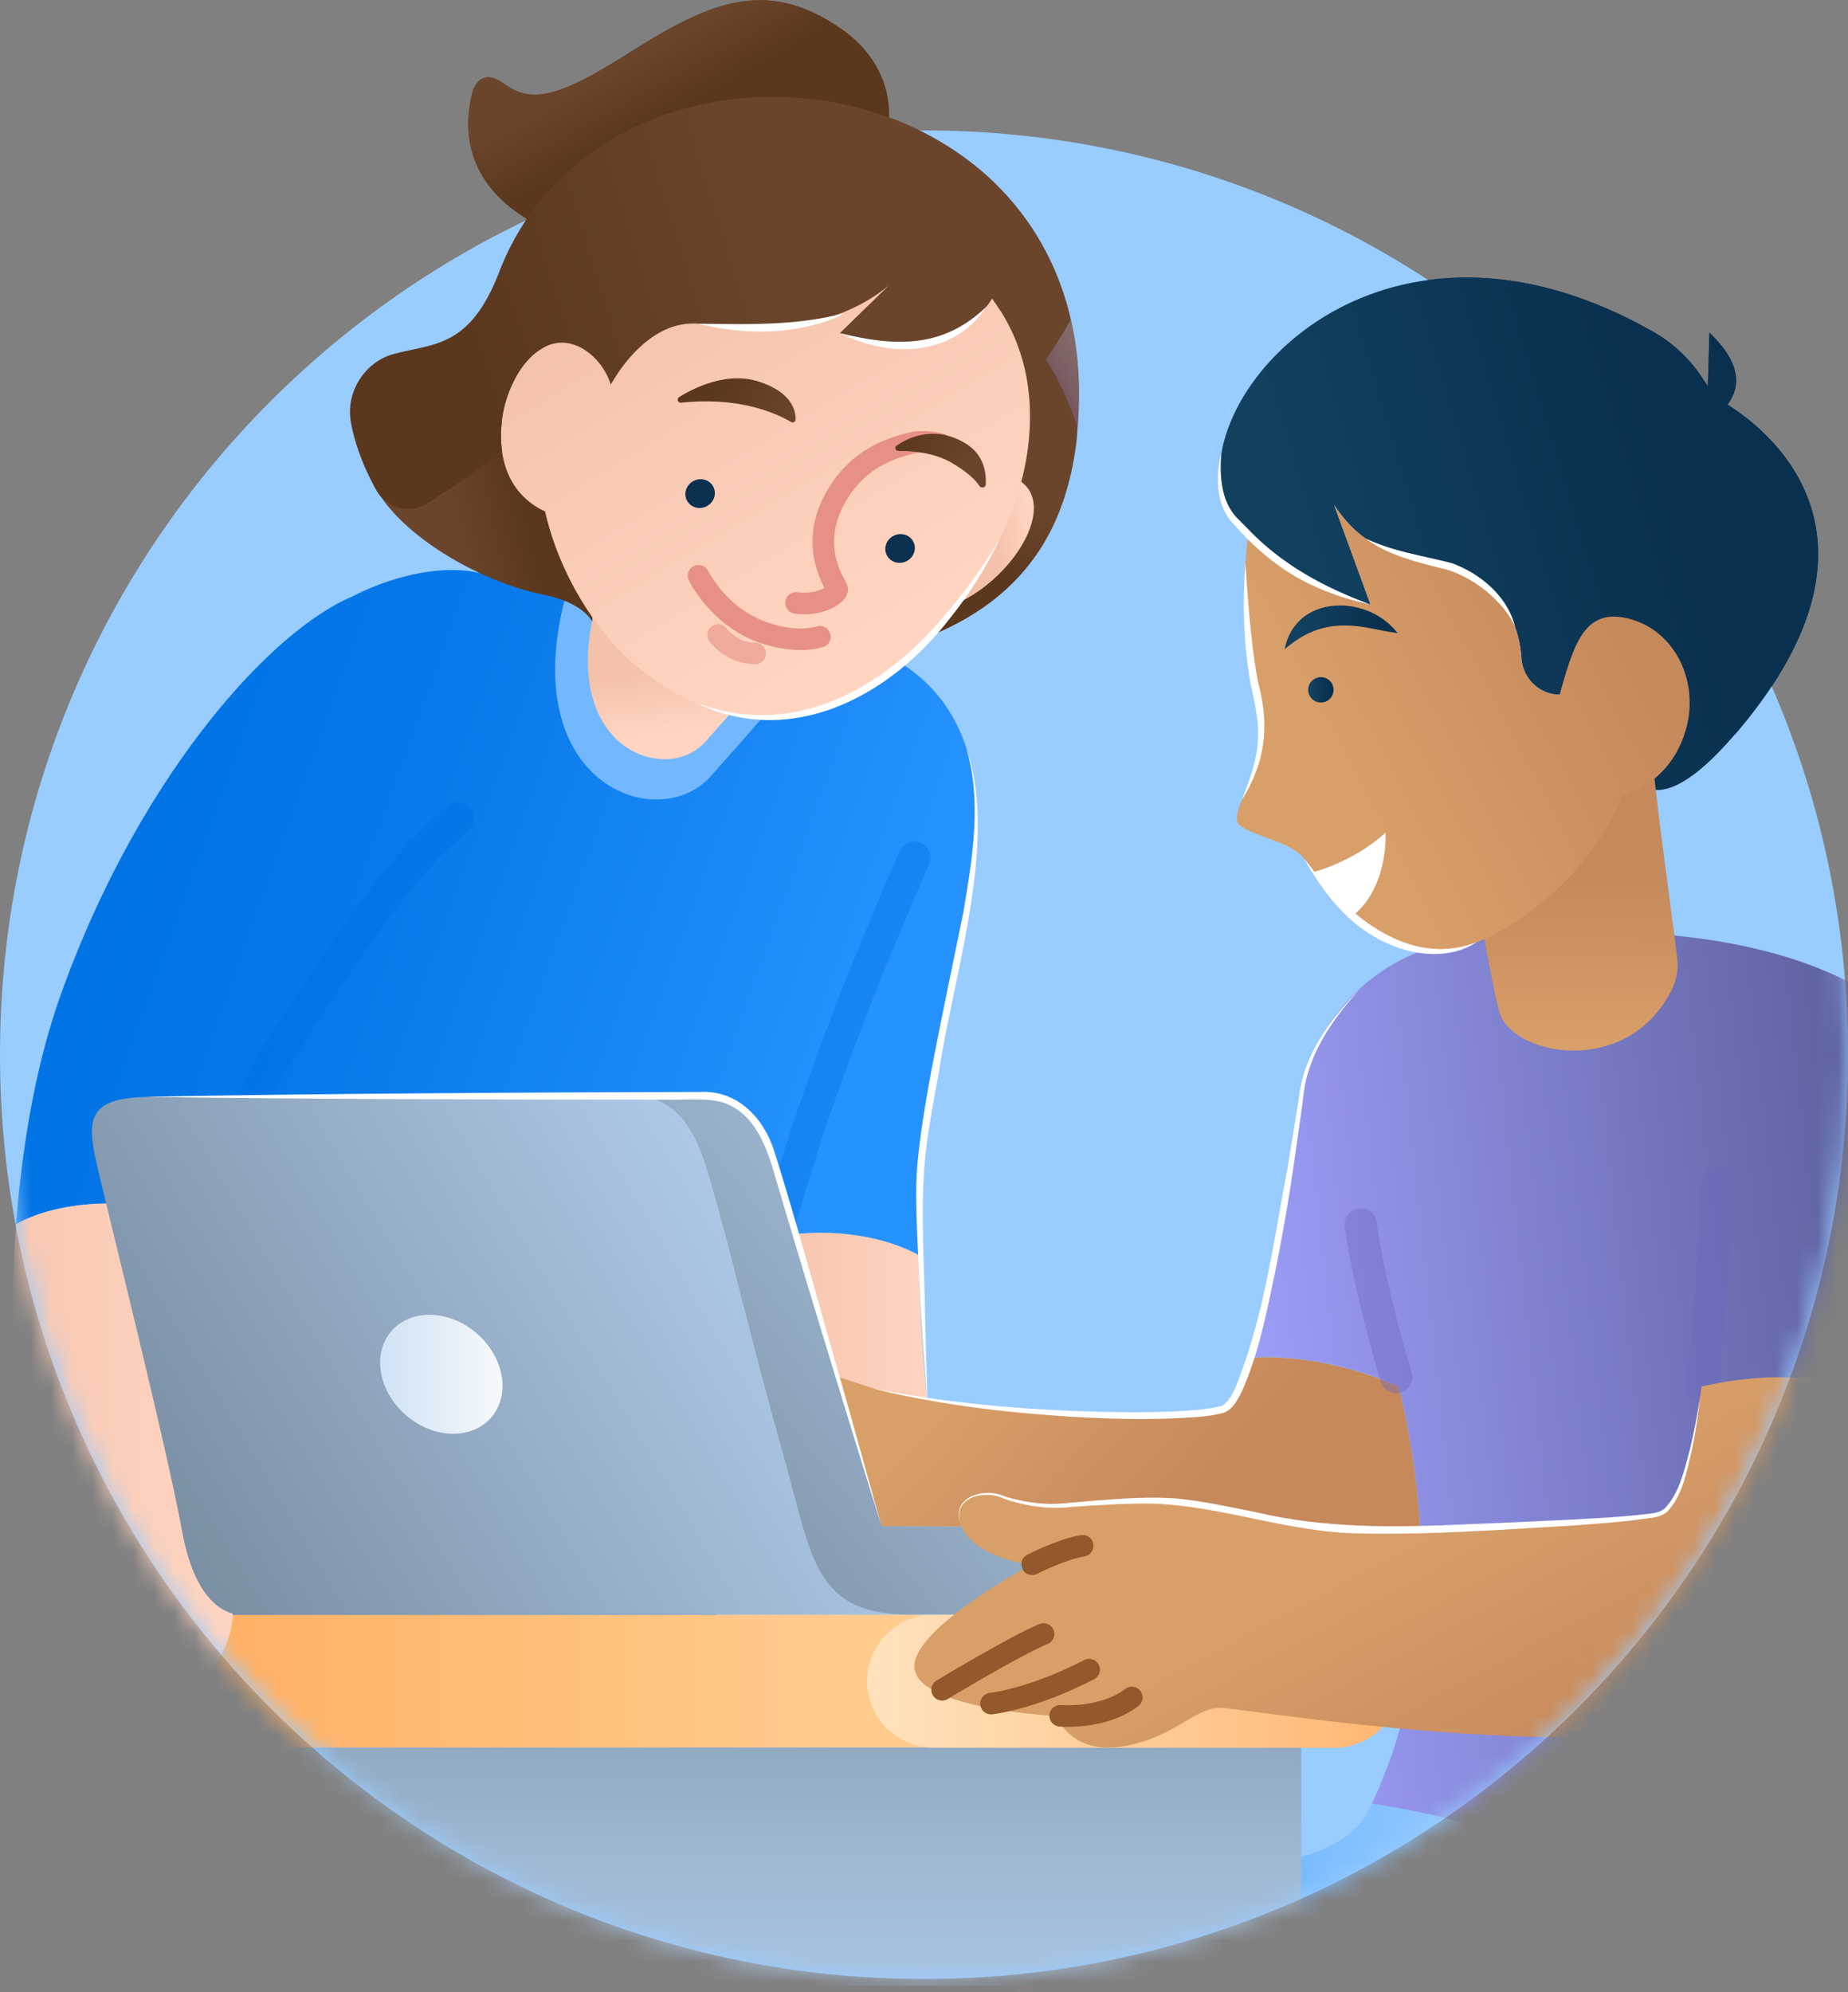 <svg width="90" height="97" fill="none" xmlns="http://www.w3.org/2000/svg"><rect width="100%" height="100%" fill="#808080" stroke="none"/><path d="M37.636 34.329s-.472.603-3.026 3.468c-2.553 2.864-9.546.4-7.042-8.861l10.071 5.393h-.004z" fill="#73B8FF"/><path d="M41.39 31.215a9.05 9.05 0 00-.93.024l-2.364-.46a12.55 12.55 0 013.293.436z" stroke="url(#a9k6qd3qra)" stroke-width="1.2" stroke-miterlimit="10"/><path d="M28.9 30.35c-.282-.507-.932-1.085-2.393-1.386a13.586 13.586 0 01-1.764-.496 16.003 16.003 0 01-3.375-1.678c-1.232-.808-2.243-1.736-2.829-2.633-.978-1.5-.782-2.921 1.547-3.593a7.781 7.781 0 014.35-.01c1.614.46 2.596 1.278 2.596 1.278l1.143 5.204.654 2.986.071.325v.003z" fill="url(#9gga9abxub)"/><path d="M36.64 33.493s-.358.454-2.287 2.618c-1.928 2.164-7.21.304-5.32-6.693l7.606 4.075z" fill="url(#31d837g17c)"/><path d="M40.957 9.729c-.046.025-.093.046-.136.067-1.503.69-6.21 1.047-9.768 1.226-2.407.12-4.285.157-4.285.157s-.479-.161-1.107-.529c-1.383-.821-3.472-2.66-2.683-6.06 0 0 .286-1.444 1.572-.511 1.286.932 2.546.739 5.986-1.443 3.853-2.44 6.728-3.843 10.467-1.204 1.693 1.197 2.333 2.786 2.29 4.279-.05 1.743-1.029 3.343-2.34 4.021l.004-.003z" fill="url(#c1vptgxpzd)"/><path d="M49.643 12.904s3.432 3.953 2.75 8.846c-.471 3.39-1.99 7.11-7.022 9.182-6.628 5.204 1.554-16.514 1.554-16.514l2.722-1.514h-.004z" fill="url(#znrl2dao3e)"/><path d="M49.735 23.457c1.611 1.179-.167 4.315-2.696 5.704-2.525 1.386-4.09.818-4.09.818l6.783-6.518.003-.004z" fill="url(#lxlr86yqxf)"/><path d="M47.593 28.122c-1.66 2.439-3.36 4.117-5.036 5.196-.807.518-1.607.9-2.393 1.16h-.003c-3.15 1.047-6.09.18-8.347-1.41a11.81 11.81 0 01-1.017-.803 10.462 10.462 0 01-.897-.886 13.222 13.222 0 01-1.071-1.354 15.242 15.242 0 01-1.686-3.178 14.49 14.49 0 01-.6-1.95c-.643-.29-1.679-.99-2.025-2.543a3.39 3.39 0 01-.064-.364 5.373 5.373 0 01-.015-1.436c.1-.907.411-1.768.843-2.45.04-.061.079-.122.122-.182.032-.05.068-.097.103-.143.029-.04.061-.079.093-.114.032-.04.064-.08.1-.115.093-.103.19-.2.29-.285.053-.047.107-.09.16-.133a1.25 1.25 0 01.164-.114c.054-.036.111-.068.168-.1a7.987 7.987 0 011.165-2.403c.914-1.286 2.032-2.526 3.407-3.493 2.414-1.697 5.621-2.55 9.903-1.293a19.64 19.64 0 012.015.714c2.042.847 3.771 2.279 4.867 3.51.168.19.329.383.475.583.136.178.265.36.383.546A9.25 9.25 0 0150.086 19c.04.329.064.665.071 1 .072 2.786-.91 5.69-2.56 8.122h-.004z" fill="url(#wf0vdfksfg)"/><path d="M48.693 15.082l-.372-.564-.01.018a2.637 2.637 0 01-.243.36l-.054.076a4.273 4.273 0 01-.464.507c-.16.154-.347.304-.564.46-1.143.794-3.075 1.415-6.065.28-.007 0-.014-.004-.014-.004l.471-.457.068-.068.586-.572s.01-.014.021-.018c.065-.064.129-.128.208-.203l1.032-1.004a7.96 7.96 0 01-1.579 1.022c-1.154.578-2.786 1.089-4.957 1.085-.757 0-1.582-.064-2.471-.207a3.164 3.164 0 00-1.233.04 3.39 3.39 0 00-.192.05l-.072.021c-.05.014-.1.032-.146.05a2.304 2.304 0 00-.218.09c-.029.01-.054.024-.082.038-.111.05-.215.104-.318.168-.04.022-.075.043-.11.068-.019.011-.037.025-.058.036a2.867 2.867 0 00-.214.15c-.011.007-.018.01-.025.018l-.125.096c-.09.068-.179.143-.261.222a1.772 1.772 0 00-.122.11 8.419 8.419 0 00-.25.25 1.286 1.286 0 00-.092.104c-.047.05-.093.104-.14.157-.039.047-.082.097-.121.147a5.942 5.942 0 00-.39.528c-.05.072-.1.147-.15.225-.074.122-.15.24-.22.364-.361-1.125-1.319-1.975-2.276-2.039a1.824 1.824 0 00-.993.236c-.057.032-.114.064-.168.1-.053.036-.11.075-.164.114a3.099 3.099 0 00-.45.418c-.032.036-.068.075-.1.114a1.467 1.467 0 00-.093.114c-.035.047-.071.093-.103.143-.043.061-.082.122-.122.183a5.814 5.814 0 00-.842 2.45c-.058.474-.054.957.014 1.435l-1.56 1.15-2.019 1.336a1.788 1.788 0 01-2.543-.607c-.003-.01-.007-.014-.01-.018-.479-.868-.99-2.014-1.225-3.275-.275-1.46.653-2.96 2.089-3.346 1.94-.525 3.693-.272 5.129-3.993.364-.94.817-1.804 1.346-2.586 2.686-3.986 7.314-5.94 11.982-5.936.407 0 .814.018 1.225.047 1.51.11 3.01.428 4.432.95 1.107.407 2.165.935 3.147 1.585l.146.1c.147.1.293.204.436.308l.114.085c.064.047.125.093.186.143l.14.107c.163.129.32.265.478.4.082.072.16.147.242.218.086.079.168.16.254.24l.007.007c.082.082.168.164.247.25.06.057.114.117.171.178.04.043.079.082.118.125.05.054.104.11.15.168l.15.171c.05.058.1.118.146.175.047.058.097.118.143.179.05.06.097.121.143.182.064.079.125.16.182.243a11.259 11.259 0 01.375.536 13.572 13.572 0 011.743 3.889c.44 1.614.618 3.41.496 5.39-.007.135-.014.274-.024.41l-3.783-5.714-.01-.008z" fill="url(#t4ske26ymh)"/><path d="M34.418 24.646c.353-.185.5-.61.321-.95-.178-.339-.61-.464-.964-.278-.357.186-.5.61-.321.95.178.34.61.464.964.278zm9.739 2.672c.354-.186.5-.61.322-.95-.179-.34-.611-.464-.965-.279-.357.186-.5.611-.321.95.178.34.61.465.964.279z" fill="#0C304F"/><path d="M33.175 19.604a.149.149 0 01-.097-.275c.793-.486 2.365-1.243 3.89-.746 1.582.514 1.785 1.4 1.782 1.835a.15.15 0 01-.225.129c-.575-.347-2.407-1.257-5.35-.94v-.003z" fill="url(#0zndy2pyhi)"/><path d="M45.807 21.622s-.786-.214-1.447-.047c-1.1.279-2.532.786-3.553 2.454-1.45 2.364-.268 4.179-.043 4.629.114.228-.818.875-1.996.696" stroke="#E69086" stroke-width="1.05" stroke-linecap="round" stroke-linejoin="round"/><path d="M48.007 23.593c-.007.146-.214.2-.3.075-.196-.293-.586-.686-1.354-1.132-.892-.521-1.985-.59-2.589-.579-.157 0-.221-.178-.096-.264.596-.407 1.864-1 3.346-.11.904.542 1.025 1.424.993 2.01z" fill="url(#s7co63hy0j)"/><path opacity=".3" d="M34.397 28.443s.67 1.4 2.332 2.179c1.571.739 2.825.371 2.825.371s-2.704-.453-5.157-2.553v.003z" fill="#E69086"/><path d="M34.018 28.032s.982 1.99 3.093 2.743c1.732.618 2.821.225 2.821.225" stroke="#E69086" stroke-width="1.05" stroke-linecap="round" stroke-linejoin="round"/><path opacity=".6" d="M34.975 30.915s.65.91 1.803.896" stroke="#E69086" stroke-width="1.05" stroke-linecap="round" stroke-linejoin="round"/><path d="M43.932 13.272s-.207.26-.64.621l.64-.621z" fill="url(#1k3o5qlckk)"/><path style="mix-blend-mode:multiply" opacity=".3" d="M51.282 16.993c.271-.407.579-.907.864-1.436.09.407.172.85.243 1.35.114.861.193 2.218.11 3.475a11.32 11.32 0 01-.024.411c-.422-1.257-.936-2.357-1.54-3.293.104-.146.222-.321.347-.51v.003z" fill="url(#4xo3ohbzyl)"/><path d="M33.86 34.204c4.7 1.803 9.136-.615 12.144-4.24a25.998 25.998 0 002.703-3.76 19.654 19.654 0 01-2.482 3.946c-2.922 3.779-7.729 6.318-12.364 4.054zm7.061-17.982c2.693.664 5.036.746 7.15-1.322-1.625 2.472-4.703 2.55-7.15 1.322zm-6.903-.462c2.268.03 4.664.1 6.871-.456.068-.025.15-.04.19-.1-.186.242-.529.3-.797.421-2.007.69-4.221.64-6.264.14v-.004z" fill="#fff"/><path d="M84.493 35.754c-4.39 5.118-5.186 1.41-5.186 1.41l.403-1.189-.414-2.121-3.332-.029a1.895 1.895 0 01-1.868-1.782c-.068-1.05-.421-2.368-1.596-3.371-2.625-2.243-5.154-.554-7.525-4.079l1.771 4.84s-2.946-.369-5.946-3.376a11.139 11.139 0 01-.49-.507c-4.01-4.403 5.718-17.646 20.233-9.378a6.937 6.937 0 012.328 2.178l.304.457.078-2.607c1.697 1.61 1.425 2.779.875 3.497 2.086 1.31 8.586 6.478.372 16.064l-.007-.007z" fill="url(#xw5twxsfcm)"/><path d="M72.04 44.236s.731 4.39 1.028 5.168c.778 2.039 6.221 3.017 8.34-1.2.246-.49.342-1.036.274-1.579-.421-3.403-1.16-8.318-1.436-12.236-.292-4.196-4.432 2.818-4.432 2.818s-4.246 5.893-3.778 7.025l.003.004z" fill="url(#19zy0avcgn)"/><path d="M82.1 35.543c-.461 1.629-1.682 2.815-3.104 3.2-1.046 2.675-3.253 5.168-6.271 6.764-2.957 1.565-5.29.49-6.868-.9-.857-.753-1.49-1.592-1.879-2.157-.139-.2-.25-.367-.328-.482-.704-1.025-2.386-1.153-3.243-1.764-.857-.614 1.768-3.068.91-5.964-.456-1.547-1.003-4.822-.52-8.186 3.003 3.004 5.946 3.375 5.946 3.375l-1.768-4.84c2.371 3.53 4.896 1.84 7.521 4.083 1.175 1.003 1.532 2.321 1.6 3.371.068.99.868 1.768 1.857 1.782.032-.103.057-.207.09-.314.671-2.371 1.246-3.971 3.392-3.36 2.143.607 3.34 3.024 2.665 5.396v-.004z" fill="url(#86stgx2yzo)"/><path d="M62.565 31.607c.52-2.682 4.032-2.7 5.5-.782-.54-.068-1.033-.193-1.547-.278-1.496-.25-2.678-.036-3.953 1.06z" fill="url(#25skk69scp)"/><path d="M64.329 34.204a.618.618 0 100-1.236.618.618 0 000 1.236z" fill="url(#zza3wnltnq)"/><path d="M65.857 44.607c-.857-.753-1.49-1.593-1.879-2.157.118-.01 2.026-.557 3.497-1.91 0 0 .171 2.653-1.618 4.064v.003zm-6.375-22.575c-.093 1.122-.028 2.411.818 3.24l.5.503c1.632 1.711 3.71 2.836 5.943 3.654a12.657 12.657 0 01-2.718-.882c-1.536-.682-2.864-1.782-3.96-3.05-.88-.911-.861-2.347-.58-3.465h-.003zm7.004 4.172c1.357.654 2.803.843 4.242 1.221 1.39.515 2.718 1.633 3.061 3.115-.14-.343-.34-.65-.575-.929a6.038 6.038 0 00-2.61-1.836c-1.408-.375-2.926-.671-4.122-1.575l.004.004zm-5.836 1.2c.14 1.942.264 3.896.618 5.807.56 2.096.378 3.857-.772 5.71.332-.907.704-1.817.754-2.789.086-.968-.143-1.914-.346-2.853-.347-1.94-.404-3.918-.25-5.875h-.004z" fill="#fff"/><path d="M63.525 41.814c1.903 2.554 4.978 5.372 8.386 4.06-1.497.969-3.497.6-4.968-.26-1.511-.868-2.593-2.307-3.422-3.8h.004z" fill="#fff"/><path d="M45 96.35c24.853 0 45-20.147 45-45s-20.147-45-45-45-45 20.147-45 45 20.147 45 45 45z" fill="#9CF"/><mask id="a" style="mask-type:luminance" maskUnits="userSpaceOnUse" x="0" y="6" width="90" height="91"><path d="M45 96.35c24.853 0 45-20.147 45-45s-20.147-45-45-45-45 20.147-45 45 20.147 45 45 45z" fill="#fff"/></mask><g mask="url(#a)"><path d="M110.004 61.664v.011c-.004.343-.025.69-.075 1.04l-.697 5.2-.064.5-2.607 19.524-.007.05-.45 3.382a11.04 11.04 0 01-2.108 5.165 10.996 10.996 0 01-3.689 3.16c-.003 0-.003.004-.007.008a.186.186 0 00-.054.021 11.047 11.047 0 01-4.342 1.236l-1.497.103-.207.015-12.4.885h-.021L54 103.946c-2.746.2-5.046-1.985-5.046-4.689a4.707 4.707 0 014.378-4.704l13.36-.953a5.805 5.805 0 005.333-4.96l3.314-26.633c.586-4.071 1.065-6.982 5.165-7.275l20.553-1.468a8.303 8.303 0 016.297 2.232 8.318 8.318 0 012.65 6.154v.014z" fill="url(#7svttsovds)"/><path d="M110.004 61.407a3.41 3.41 0 01-.029.507c-.107.858-.464 3.736-.739 6.004l-.064.5c-.75 6.143-1.775 14.421-2.608 19.525l-.007.05c-.214 1.304-.41 2.396-.593 3.19-.46 2.039-1 3.85-1.964 5.356a.257.257 0 01-.046.065c-.829 1.275-1.972 2.325-3.643 3.096-.004 0-.004.004-.007.007a.227.227 0 00-.054.022c-1.486.675-3.386 1.132-5.84 1.339l-.206.014c-.068.007-.14.015-.211.018l-12.19.868h-.02a4.707 4.707 0 01-.647-9.393l13.36-.953a5.802 5.802 0 005.333-4.965l1.914-25.043c.393-4.957 3.343-6.964 5.614-6.107a8.293 8.293 0 012.647 5.9z" fill="url(#0u2cozo5lt)"/><path d="M44.736 59.311c.042-8.686 4.414-17.718 2.132-23.432a5.952 5.952 0 00-.215-.49c-1.192-2.46-3.282-3.635-5.264-4.174a9.02 9.02 0 00-.928.025l-2.365-.461-14.946-2.922c-1.732-.339-4.032.175-6.025 1.2-.004 0-.007.004-.01.004-4.033 1.725-10.376 8.825-14.14 19.325C1.707 51.929 1.068 55.9.782 59.607c2.107-1.221 6.243-1.467 9.1-.028L6.522 78.61l28.292 1.279c.082-2.886.9-9.529 1.357-12.297.407-2.5.954-4.953 1.604-7.368 2.193-.418 4.932-.214 6.964.882-.007-.567-.01-1.167-.007-1.8l.004.004zm-6.1-2.06z" fill="url(#aa5yz862su)"/><path d="M84.768 93.59l-22.1 4.55-1.393-7.458c2.025-.075 4.482-.714 5.414-2.614.043-.082.079-.164.115-.246 2.325.328 8.878 1.56 17.96 5.771l.004-.004z" fill="url(#1a7hebnxwv)"/><path d="M64.89 78.611H-2.98a3.238 3.238 0 100 6.475h67.87a3.238 3.238 0 100-6.475z" fill="url(#uz5xrvkvyw)"/><path d="M63.375 85.086H5.05v11.603h58.325V85.087z" fill="url(#jccdajxeux)"/><path d="M11.303 79.022c-.435 2.825-3.692 5.071-4.25 3.618-.557-1.447 2.075-3.693-.532-4.029-2.607-.336-4.993 2.693-6.085 4.936-.997 2.046-2.408.907-2.533 0-.31-.007-2.321.053-2.971-2.257-1.846-6.579 6.086-8.136 6.086-8.136S.225 66.89.782 59.607c2.354-1.36 7.243-1.51 10.054.55-.829 7.911.775 16.872.467 18.865z" fill="url(#1saf1ken6y)"/><path d="M71.982 88.9s-.257 2.572-2.771 3.64c-2.518 1.067-6.579 1.835-6.811 4.153" stroke="#0073E5" stroke-width="1.57" stroke-linecap="round" stroke-linejoin="round" style="mix-blend-mode:multiply" opacity=".2"/><path d="M45.754 71.029l-6.804.236s-1.29-1.683-2.775-3.672c.407-2.5.954-4.953 1.604-7.368 2.192-.418 4.932-.214 6.964.883.093 7.514 1.01 9.917 1.01 9.917v.004z" fill="url(#1gtlx9lkvz)"/><path d="M69.21 75.454c-.6.71-1.267 1.29-2.01 1.703-7.172 3.958-27.104-1.4-28.26-1.503-1.165-.1-2.215 1.178-4.536 1.34-2.326.163-2.833-1.626-2.833-1.626s-5.95-.828-6.121-2.614c-.175-1.79 5.66-4.247 5.66-4.247-.667-.06-2.482-.721-2.953-1.814-.471-1.09.34-1.56 1.175-1.518.832.036 1.386.925 4.5.865 3.118-.058 5.025.314 8.493 1.489 3.468 1.178 14.457 1.721 16.918 1.232.603-.121 1.182-1.107 1.693-2.671 1.421-.072 4.075.05 7.193 1.414.628 2.621 1.01 5.303 1.082 7.953v-.003z" fill="url(#pisgk93s9A)"/><path d="M96.857 91.1l-12.09 2.49c-9.081-4.212-15.635-5.44-17.96-5.772 1.818-3.84 2.518-8.075 2.404-12.368-.072-2.654-.454-5.332-1.083-7.954-3.117-1.364-5.771-1.485-7.193-1.414.268-.836.522-1.81.758-2.864a93.346 93.346 0 001.56-9.154c.018-.128.025-.221.033-.271 0-.014.003-.032.003-.05a2.28 2.28 0 01.025-.175c.018-.143.047-.282.072-.418a.928.928 0 01.032-.143c.903-4.171 4.614-7.3 9.057-7.3 0 0 19.325-2.95 23.557 8.6 4.861 13.272 3.464 26.004.821 36.793h.004z" fill="url(#gy94kwsf0B)"/><path d="M67.996 67.05s-1.31-4.325-1.725-7.44" stroke="#6D67BD" stroke-width="1.57" stroke-linecap="round" stroke-linejoin="round" style="mix-blend-mode:multiply" opacity=".4"/><path d="M-2.093 83.546s.579-3.92 3.064-5.128" stroke="#E69086" stroke-width="1.05" stroke-linecap="round" stroke-linejoin="round"/><path d="M64.946 78.611H45.528a3.238 3.238 0 100 6.475h19.418a3.238 3.238 0 100-6.475z" fill="url(#9b2m3ie7kC)"/><path d="M37.778 60.225c1.722-6.41 4.172-12.535 6.754-18.468" stroke="#0073E5" stroke-width="1.57" stroke-linecap="round" stroke-linejoin="round" style="mix-blend-mode:multiply" opacity=".4"/><path d="M22.314 39.832c-2.204 1.925-3.693 3.554-8.84 11.532-1.517 2.354-2.289 5.483-2.639 8.793" stroke="#0073E5" stroke-width="1.57" stroke-linecap="round" stroke-linejoin="round" style="mix-blend-mode:multiply" opacity=".6"/><path d="M82.871 67.507c.432-3.257.647-7.128.754-9.878" stroke="#6D67BD" stroke-width="1.57" stroke-linecap="round" stroke-linejoin="round" style="mix-blend-mode:multiply" opacity=".4"/><path d="M59.318 78.6h-15.29l-32.307.007s-2.071.207-2.846-4.025C8.1 70.35 5.189 58.79 4.696 56.611c-.493-2.179-.321-3.129 2.368-3.204 2.146-.064 16.521-.078 23.568-.068h.107c1.718.004 2.986.008 3.507.011 2.65.025 3.31 2.557 3.836 4.44.521 1.882 4.86 16.52 4.86 16.52s13 .058 16.658.09c3.664.036 3.571 4.204-.282 4.204V78.6z" fill="url(#k7an1stuhD)"/><path d="M59.318 78.6H44.62c-.207.007-.403.007-.593.003-4.425-.114-4.503-2.903-5.867-7.732-1.422-5.032-2.486-9.564-3.222-12.171-.725-2.579-1.346-5.36-4.203-5.36 1.717.003 2.985.006 3.507.01 2.65.025 3.31 2.557 3.835 4.44.522 1.881 4.861 16.52 4.861 16.52s13 .058 16.657.09c3.665.035 3.572 4.203-.282 4.203l.004-.003z" fill="url(#172ap96ihE)"/><path d="M24.4 66.84c.36 1.6-.65 2.924-2.257 2.964-1.608.039-3.2-1.225-3.558-2.825-.36-1.6.65-2.925 2.258-2.965 1.607-.039 3.2 1.225 3.557 2.825z" fill="url(#g79ndbqc6F)"/><path d="M7.186 53.4c7.735-.157 19.071-.218 26.868-.236 1.814-.103 3.078 1.179 3.628 2.804 1.097 3.428 2.5 8.66 3.525 12.157l1.697 6.09c-.947-3.015-2.8-9.069-3.708-12.09-.303-1.014-1.071-3.564-1.357-4.543-.4-1.418-.91-3.132-2.325-3.786-.793-.403-2.175-.225-3.046-.257-7.15 0-18.214-.021-25.286-.135l.004-.004z" fill="#fff"/><path d="M95.296 71.036c-.76 4.682-2.26 9.096-5.125 11.028-7.385 4.972-29.475 1.086-30.742 1.086-1.268 0-2.282 1.486-4.779 1.882-2.5.4-3.225-1.486-3.225-1.486s-6.518-.325-6.878-2.246c-.365-1.918 5.72-5.143 5.72-5.143-.724 0-2.753-.543-3.367-1.678-.618-1.133.218-1.722 1.122-1.758.903-.035 1.589.868 4.957.504 3.367-.36 5.471-.143 9.339.796 3.868.943 15.682.218 18.432-.289 1.01-.186 1.679-2.886 2.118-6.225 1.96-.468 8.85-1.657 12.425 3.529h.003z" fill="url(#zcrmc9j8gG)"/><path d="M51.632 83.536s2.075.193 3.49-.893m-6.858.3s1.979-.204 4.779-1.654m-7.161.982s3.54-2.139 4.94-2.718m-.554-3.393s1.41-.724 2.46-.903" stroke="#93582C" stroke-width="1.05" stroke-linecap="round" stroke-linejoin="round"/><path d="M66.272 48.097c-1.35 1.496-2.59 3.235-2.797 5.275-.096.753-.396 2.853-.51 3.635a101.17 101.17 0 01-.843 4.829c-.429 1.993-.8 4.043-1.65 5.925-.215.4-.393.814-.861 1.021a7.222 7.222 0 01-1.243.2c-2.043.165-4.096.115-6.136-.003-3.26-.207-6.521-.575-9.689-1.386 3.193.66 6.45.957 9.704 1.1 1.625.057 3.257.097 4.878.029.804-.043 1.636-.086 2.379-.275.289-.14.493-.54.643-.843 1.385-3.375 1.86-7.068 2.539-10.636.128-.775.475-2.864.586-3.621.25-2.061 1.582-3.818 3.003-5.247l-.003-.003z" fill="#fff"/><path d="M47.093 36.521c1.528 4.511-.686 11.065-1.379 15.747-.246 1.303-.486 2.607-.64 3.918-.27 2.621-.053 5.3-.02 7.939.028 1.329.07 2.657.117 3.982-.246-2.646-.393-5.3-.5-7.957-.05-1.325-.1-2.668.061-4.004.146-1.328.375-2.639.61-3.95.5-2.61 1.054-5.214 1.58-7.81.428-2.575.9-5.308.164-7.868l.007.003zm-.315 37.689c-.503-1.346 1.175-1.806 2.154-1.353 1.032.318 2.1.443 3.175.307l1.293-.11c1.3-.1 2.607-.193 3.914-.097 1.303.132 2.575.414 3.857.668 3.386.804 6.84.746 10.297.586 1.728-.065 3.46-.15 5.185-.232 1.082-.065 2.157-.108 3.232-.233.407-.057.858-.035 1.186-.3.732-.764.957-1.892 1.236-2.9.2-.839.36-1.692.493-2.546-.093.86-.218 1.721-.397 2.568-.253 1.036-.44 2.221-1.207 3.032-.36.307-.85.3-1.282.368-1.075.15-2.16.214-3.24.3-3.467.2-6.917.464-10.4.39-3.489-.019-6.8-1.376-10.267-1.454-1.25-.015-2.629.085-3.882.167-1.086.122-2.197-.046-3.229-.403-.932-.472-2.56-.072-2.118 1.243z" fill="#fff"/></g><path d="M37.636 34.329s-.472.603-3.026 3.468c-2.553 2.864-9.546.4-7.042-8.861l10.071 5.393h-.004z" fill="#73B8FF"/><path d="M41.39 31.215a9.05 9.05 0 00-.93.024l-2.364-.46a12.55 12.55 0 013.293.436z" stroke="url(#b37swgee7H)" stroke-width="1.2" stroke-miterlimit="10"/><path d="M28.9 30.35c-.282-.507-.932-1.085-2.393-1.386a13.586 13.586 0 01-1.764-.496 16.003 16.003 0 01-3.375-1.678c-1.232-.808-2.243-1.736-2.829-2.633-.978-1.5-.782-2.921 1.547-3.593a7.781 7.781 0 014.35-.01c1.614.46 2.596 1.278 2.596 1.278l1.143 5.204.654 2.986.071.325v.003z" fill="url(#etkjphnk3I)"/><path d="M36.64 33.493s-.358.454-2.287 2.618c-1.928 2.164-7.21.304-5.32-6.693l7.606 4.075z" fill="url(#hvyd5m1mzJ)"/><path d="M40.957 9.729c-.046.025-.093.046-.136.067-1.503.69-6.21 1.047-9.768 1.226-2.407.12-4.285.157-4.285.157s-.479-.161-1.107-.529c-1.383-.821-3.472-2.66-2.683-6.06 0 0 .286-1.444 1.572-.511 1.286.932 2.546.739 5.986-1.443 3.853-2.44 6.728-3.843 10.467-1.204 1.693 1.197 2.333 2.786 2.29 4.279-.05 1.743-1.029 3.343-2.34 4.021l.004-.003z" fill="url(#8m6x90r00K)"/><path d="M49.643 12.904s3.432 3.953 2.75 8.846c-.471 3.39-1.99 7.11-7.022 9.182-6.628 5.204 1.554-16.514 1.554-16.514l2.722-1.514h-.004z" fill="url(#8trmscd46L)"/><path d="M49.735 23.457c1.611 1.179-.167 4.315-2.696 5.704-2.525 1.386-4.09.818-4.09.818l6.783-6.518.003-.004z" fill="url(#g8ihvzps6M)"/><path d="M47.593 28.122c-1.66 2.439-3.36 4.117-5.036 5.196-.807.518-1.607.9-2.393 1.16h-.003c-3.15 1.047-6.09.18-8.347-1.41a11.81 11.81 0 01-1.017-.803 10.462 10.462 0 01-.897-.886 13.222 13.222 0 01-1.071-1.354 15.242 15.242 0 01-1.686-3.178 14.49 14.49 0 01-.6-1.95c-.643-.29-1.679-.99-2.025-2.543a3.39 3.39 0 01-.064-.364 5.373 5.373 0 01-.015-1.436c.1-.907.411-1.768.843-2.45.04-.061.079-.122.122-.182.032-.05.068-.097.103-.143.029-.04.061-.079.093-.114.032-.04.064-.08.1-.115.093-.103.19-.2.29-.285.053-.047.107-.09.16-.133a1.25 1.25 0 01.164-.114c.054-.036.111-.068.168-.1a7.987 7.987 0 011.165-2.403c.914-1.286 2.032-2.526 3.407-3.493 2.414-1.697 5.621-2.55 9.903-1.293a19.64 19.64 0 012.015.714c2.042.847 3.771 2.279 4.867 3.51.168.19.329.383.475.583.136.178.265.36.383.546A9.25 9.25 0 0150.086 19c.04.329.064.665.071 1 .072 2.786-.91 5.69-2.56 8.122h-.004z" fill="url(#rzkwimtmhN)"/><path d="M48.693 15.082l-.372-.564-.01.018a2.637 2.637 0 01-.243.36l-.054.076a4.273 4.273 0 01-.464.507c-.16.154-.347.304-.564.46-1.143.794-3.075 1.415-6.065.28-.007 0-.014-.004-.014-.004l.471-.457.068-.068.586-.572s.01-.014.021-.018c.065-.064.129-.128.208-.203l1.032-1.004a7.96 7.96 0 01-1.579 1.022c-1.154.578-2.786 1.089-4.957 1.085-.757 0-1.582-.064-2.471-.207a3.164 3.164 0 00-1.233.04 3.39 3.39 0 00-.192.05l-.072.021c-.05.014-.1.032-.146.05a2.304 2.304 0 00-.218.09c-.029.01-.054.024-.082.038-.111.05-.215.104-.318.168-.04.022-.075.043-.11.068-.019.011-.037.025-.058.036a2.867 2.867 0 00-.214.15c-.011.007-.018.01-.025.018l-.125.096c-.09.068-.179.143-.261.222a1.772 1.772 0 00-.122.11 8.419 8.419 0 00-.25.25 1.286 1.286 0 00-.092.104c-.047.05-.093.104-.14.157-.039.047-.082.097-.121.147a5.942 5.942 0 00-.39.528c-.05.072-.1.147-.15.225-.074.122-.15.24-.22.364-.361-1.125-1.319-1.975-2.276-2.039a1.824 1.824 0 00-.993.236c-.057.032-.114.064-.168.1-.053.036-.11.075-.164.114a3.099 3.099 0 00-.45.418c-.032.036-.068.075-.1.114a1.467 1.467 0 00-.093.114c-.035.047-.071.093-.103.143-.043.061-.082.122-.122.183a5.814 5.814 0 00-.842 2.45c-.058.474-.054.957.014 1.435l-1.56 1.15-2.019 1.336a1.788 1.788 0 01-2.543-.607c-.003-.01-.007-.014-.01-.018-.479-.868-.99-2.014-1.225-3.275-.275-1.46.653-2.96 2.089-3.346 1.94-.525 3.693-.272 5.129-3.993.364-.94.817-1.804 1.346-2.586 2.686-3.986 7.314-5.94 11.982-5.936.407 0 .814.018 1.225.047 1.51.11 3.01.428 4.432.95 1.107.407 2.165.935 3.147 1.585l.146.1c.147.1.293.204.436.308l.114.085c.064.047.125.093.186.143l.14.107c.163.129.32.265.478.4.082.072.16.147.242.218.086.079.168.16.254.24l.007.007c.082.082.168.164.247.25.06.057.114.117.171.178.04.043.079.082.118.125.05.054.104.11.15.168l.15.171c.05.058.1.118.146.175.047.058.097.118.143.179.05.06.097.121.143.182.064.079.125.16.182.243a11.259 11.259 0 01.375.536 13.572 13.572 0 011.743 3.889c.44 1.614.618 3.41.496 5.39-.007.135-.014.274-.024.41l-3.783-5.714-.01-.008z" fill="url(#8f8bcq5p6O)"/><path d="M34.418 24.646c.353-.185.5-.61.321-.95-.178-.339-.61-.464-.964-.278-.357.186-.5.61-.321.95.178.34.61.464.964.278zm9.739 2.672c.354-.186.5-.61.322-.95-.179-.34-.611-.464-.965-.279-.357.186-.5.611-.321.95.178.34.61.465.964.279z" fill="#0C304F"/><path d="M33.175 19.604a.149.149 0 01-.097-.275c.793-.486 2.365-1.243 3.89-.746 1.582.514 1.785 1.4 1.782 1.835a.15.15 0 01-.225.129c-.575-.347-2.407-1.257-5.35-.94v-.003z" fill="url(#zpkbjot5hP)"/><path d="M45.807 21.622s-.786-.214-1.447-.047c-1.1.279-2.532.786-3.553 2.454-1.45 2.364-.268 4.179-.043 4.629.114.228-.818.875-1.996.696" stroke="#E69086" stroke-width="1.05" stroke-linecap="round" stroke-linejoin="round"/><path d="M48.007 23.593c-.007.146-.214.2-.3.075-.196-.293-.586-.686-1.354-1.132-.892-.521-1.985-.59-2.589-.579-.157 0-.221-.178-.096-.264.596-.407 1.864-1 3.346-.11.904.542 1.025 1.424.993 2.01z" fill="url(#a4s94l1pzQ)"/><path opacity=".3" d="M34.397 28.443s.67 1.4 2.332 2.179c1.571.739 2.825.371 2.825.371s-2.704-.453-5.157-2.553v.003z" fill="#E69086"/><path d="M34.018 28.032s.982 1.99 3.093 2.743c1.732.618 2.821.225 2.821.225" stroke="#E69086" stroke-width="1.05" stroke-linecap="round" stroke-linejoin="round"/><path opacity=".6" d="M34.975 30.915s.65.91 1.803.896" stroke="#E69086" stroke-width="1.05" stroke-linecap="round" stroke-linejoin="round"/><path d="M43.932 13.272s-.207.26-.64.621l.64-.621z" fill="url(#z1786y5rwR)"/><path style="mix-blend-mode:multiply" opacity=".3" d="M51.282 16.993c.271-.407.579-.907.864-1.436.09.407.172.85.243 1.35.114.861.193 2.218.11 3.475a11.32 11.32 0 01-.024.411c-.422-1.257-.936-2.357-1.54-3.293.104-.146.222-.321.347-.51v.003z" fill="url(#zql53pcrpS)"/><path d="M33.86 34.204c4.7 1.803 9.136-.615 12.144-4.24a25.998 25.998 0 002.703-3.76 19.654 19.654 0 01-2.482 3.946c-2.922 3.779-7.729 6.318-12.364 4.054zm7.061-17.982c2.693.664 5.036.746 7.15-1.322-1.625 2.472-4.703 2.55-7.15 1.322zm-6.903-.462c2.268.03 4.664.1 6.871-.456.068-.025.15-.04.19-.1-.186.242-.529.3-.797.421-2.007.69-4.221.64-6.264.14v-.004z" fill="#fff"/><path d="M84.493 35.754c-4.39 5.118-5.186 1.41-5.186 1.41l.403-1.189-.414-2.121-3.332-.029a1.895 1.895 0 01-1.868-1.782c-.068-1.05-.421-2.368-1.596-3.371-2.625-2.243-5.154-.554-7.525-4.079l1.771 4.84s-2.946-.369-5.946-3.376a11.139 11.139 0 01-.49-.507c-4.01-4.403 5.718-17.646 20.233-9.378a6.937 6.937 0 012.328 2.178l.304.457.078-2.607c1.697 1.61 1.425 2.779.875 3.497 2.086 1.31 8.586 6.478.372 16.064l-.007-.007z" fill="url(#qzrdslud4T)"/><path d="M72.04 44.236s.731 4.39 1.028 5.168c.778 2.039 6.221 3.017 8.34-1.2.246-.49.342-1.036.274-1.579-.421-3.403-1.16-8.318-1.436-12.236-.292-4.196-4.432 2.818-4.432 2.818s-4.246 5.893-3.778 7.025l.003.004z" fill="url(#9gixk3ny8U)"/><path d="M82.1 35.543c-.461 1.629-1.682 2.815-3.104 3.2-1.046 2.675-3.253 5.168-6.271 6.764-2.957 1.565-5.29.49-6.868-.9-.857-.753-1.49-1.592-1.879-2.157-.139-.2-.25-.367-.328-.482-.704-1.025-2.386-1.153-3.243-1.764-.857-.614 1.768-3.068.91-5.964-.456-1.547-1.003-4.822-.52-8.186 3.003 3.004 5.946 3.375 5.946 3.375l-1.768-4.84c2.371 3.53 4.896 1.84 7.521 4.083 1.175 1.003 1.532 2.321 1.6 3.371.068.99.868 1.768 1.857 1.782.032-.103.057-.207.09-.314.671-2.371 1.246-3.971 3.392-3.36 2.143.607 3.34 3.024 2.665 5.396v-.004z" fill="url(#y01008o6pV)"/><path d="M62.565 31.607c.52-2.682 4.032-2.7 5.5-.782-.54-.068-1.033-.193-1.547-.278-1.496-.25-2.678-.036-3.953 1.06z" fill="url(#iwm84ae96W)"/><path d="M64.329 34.204a.618.618 0 100-1.236.618.618 0 000 1.236z" fill="url(#66zi7t8xqX)"/><path d="M65.857 44.607c-.857-.753-1.49-1.593-1.879-2.157.118-.01 2.026-.557 3.497-1.91 0 0 .171 2.653-1.618 4.064v.003zm-6.375-22.575c-.093 1.122-.028 2.411.818 3.24l.5.503c1.632 1.711 3.71 2.836 5.943 3.654a12.657 12.657 0 01-2.718-.882c-1.536-.682-2.864-1.782-3.96-3.05-.88-.911-.861-2.347-.58-3.465h-.003zm7.004 4.172c1.357.654 2.803.843 4.242 1.221 1.39.515 2.718 1.633 3.061 3.115-.14-.343-.34-.65-.575-.929a6.038 6.038 0 00-2.61-1.836c-1.408-.375-2.926-.671-4.122-1.575l.004.004zm-5.836 1.2c.14 1.942.264 3.896.618 5.807.56 2.096.378 3.857-.772 5.71.332-.907.704-1.817.754-2.789.086-.968-.143-1.914-.346-2.853-.347-1.94-.404-3.918-.25-5.875h-.004z" fill="#fff"/><path d="M63.525 41.814c1.903 2.554 4.978 5.372 8.386 4.06-1.497.969-3.497.6-4.968-.26-1.511-.868-2.593-2.307-3.422-3.8h.004z" fill="#fff"/><defs><linearGradient id="a9k6qd3qra" x1="39.243" y1="29.614" x2="41.739" y2="32.614" gradientUnits="userSpaceOnUse"><stop offset=".54" stop-color="#F4C1AA"/><stop offset=".95" stop-color="#FFD5C1"/></linearGradient><linearGradient id="9gga9abxub" x1="26.566" y1="24.906" x2="19.727" y2="26.529" gradientUnits="userSpaceOnUse"><stop offset=".16" stop-color="#5B371E"/><stop offset=".65" stop-color="#6A452C"/></linearGradient><linearGradient id="31d837g17c" x1="31.985" y1="28.617" x2="32.916" y2="35.937" gradientUnits="userSpaceOnUse"><stop offset=".54" stop-color="#F4C1AA"/><stop offset=".95" stop-color="#FFD5C1"/></linearGradient><linearGradient id="c1vptgxpzd" x1="26.976" y1="-5.04" x2="33.034" y2="5.932" gradientUnits="userSpaceOnUse"><stop offset=".69" stop-color="#6A452C"/><stop offset=".95" stop-color="#5B371E"/></linearGradient><linearGradient id="znrl2dao3e" x1="45.25" y1="25.745" x2="50.702" y2="17.535" gradientUnits="userSpaceOnUse"><stop stop-color="#5B371E"/><stop offset=".36" stop-color="#6A452C"/></linearGradient><linearGradient id="lxlr86yqxf" x1="48.426" y1="26.496" x2="52.355" y2="25.868" gradientUnits="userSpaceOnUse"><stop stop-color="#F4C1AA"/><stop offset=".5" stop-color="#FFD5C1"/></linearGradient><linearGradient id="wf0vdfksfg" x1="31.959" y1="11.456" x2="43.504" y2="30.515" gradientUnits="userSpaceOnUse"><stop stop-color="#F4C1AA"/><stop offset="1" stop-color="#FFD5C1"/></linearGradient><linearGradient id="t4ske26ymh" x1="38.95" y1="14.204" x2="19.832" y2="20.141" gradientUnits="userSpaceOnUse"><stop offset=".05" stop-color="#6A452C"/><stop offset=".8" stop-color="#5B371E"/></linearGradient><linearGradient id="0zndy2pyhi" x1="33.687" y1="18.172" x2="38.14" y2="21.012" gradientUnits="userSpaceOnUse"><stop offset=".26" stop-color="#5B371E"/><stop offset="1" stop-color="#6A452C"/></linearGradient><linearGradient id="s7co63hy0j" x1="44.024" y1="20.939" x2="47.995" y2="23.472" gradientUnits="userSpaceOnUse"><stop stop-color="#5B371E"/><stop offset=".76" stop-color="#6A452C"/></linearGradient><linearGradient id="1k3o5qlckk" x1="43.235" y1="13.655" x2="43.753" y2="13.468" gradientUnits="userSpaceOnUse"><stop stop-color="#5B371E"/><stop offset=".36" stop-color="#6A452C"/></linearGradient><linearGradient id="4xo3ohbzyl" x1="51.204" y1="18.741" x2="53.246" y2="17.544" gradientUnits="userSpaceOnUse"><stop stop-color="#9078D4"/><stop offset=".12" stop-color="#9884D9"/><stop offset=".49" stop-color="#AEA7E9"/><stop offset=".8" stop-color="#BCBCF3"/><stop offset="1" stop-color="#C1C4F7"/></linearGradient><linearGradient id="xw5twxsfcm" x1="60.7" y1="30.329" x2="85.428" y2="22.907" gradientUnits="userSpaceOnUse"><stop offset=".13" stop-color="#124160"/><stop offset=".83" stop-color="#09304F"/></linearGradient><linearGradient id="19zy0avcgn" x1="76.772" y1="53.843" x2="76.9" y2="41.257" gradientUnits="userSpaceOnUse"><stop offset=".22" stop-color="#D99F69"/><stop offset=".88" stop-color="#C6895C"/></linearGradient><linearGradient id="86stgx2yzo" x1="61.407" y1="38.597" x2="79.557" y2="29.054" gradientUnits="userSpaceOnUse"><stop offset=".17" stop-color="#D99F69"/><stop offset=".93" stop-color="#C6895C"/></linearGradient><linearGradient id="25skk69scp" x1="62.565" y1="30.543" x2="68.064" y2="30.543" gradientUnits="userSpaceOnUse"><stop offset=".13" stop-color="#124160"/><stop offset=".83" stop-color="#09304F"/></linearGradient><linearGradient id="zza3wnltnq" x1="63.711" y1="33.586" x2="64.946" y2="33.586" gradientUnits="userSpaceOnUse"><stop offset=".13" stop-color="#124160"/><stop offset=".83" stop-color="#09304F"/></linearGradient><linearGradient id="7svttsovds" x1="74.296" y1="77.593" x2="99.129" y2="84.582" gradientUnits="userSpaceOnUse"><stop stop-color="#FFA187"/><stop offset=".9" stop-color="#F59176"/></linearGradient><linearGradient id="0u2cozo5lt" x1="93.382" y1="78.65" x2="93.382" y2="57.497" gradientUnits="userSpaceOnUse"><stop offset=".17" stop-color="#F59176"/><stop offset="1" stop-color="#FFA187"/></linearGradient><linearGradient id="aa5yz862su" x1="1.964" y1="47.036" x2="46" y2="62.772" gradientUnits="userSpaceOnUse"><stop offset=".04" stop-color="#0073E5"/><stop offset=".31" stop-color="#0879EA"/><stop offset=".72" stop-color="#1F8CFA"/><stop offset=".83" stop-color="#2692FF"/></linearGradient><linearGradient id="1a7hebnxwv" x1="61.279" y1="92.979" x2="84.768" y2="92.979" gradientUnits="userSpaceOnUse"><stop stop-color="#73B8FF"/><stop offset="1" stop-color="#BEDEFF"/></linearGradient><linearGradient id="uz5xrvkvyw" x1="-6.218" y1="81.85" x2="68.128" y2="81.85" gradientUnits="userSpaceOnUse"><stop stop-color="#FFA150"/><stop offset=".65" stop-color="#FFCC8E"/></linearGradient><linearGradient id="jccdajxeux" x1="34.214" y1="113.775" x2="34.214" y2="74.757" gradientUnits="userSpaceOnUse"><stop offset=".27" stop-color="#AFCBEA"/><stop offset=".41" stop-color="#AAC6E4"/><stop offset=".6" stop-color="#9EB8D3"/><stop offset=".81" stop-color="#8AA1B8"/><stop offset=".98" stop-color="#778A9D"/></linearGradient><linearGradient id="1saf1ken6y" x1="-5.343" y1="71.643" x2="11.346" y2="71.643" gradientUnits="userSpaceOnUse"><stop stop-color="#F4C1AA"/><stop offset="1" stop-color="#FFD5C1"/></linearGradient><linearGradient id="1gtlx9lkvz" x1="36.175" y1="65.647" x2="45.754" y2="65.647" gradientUnits="userSpaceOnUse"><stop stop-color="#F4C1AA"/><stop offset="1" stop-color="#FFD5C1"/></linearGradient><linearGradient id="pisgk93s9A" x1="36.953" y1="60.961" x2="53.943" y2="77.075" gradientUnits="userSpaceOnUse"><stop offset=".48" stop-color="#D99F69"/><stop offset="1" stop-color="#C6895C"/></linearGradient><linearGradient id="gy94kwsf0B" x1="59.011" y1="71.746" x2="97.886" y2="67.532" gradientUnits="userSpaceOnUse"><stop stop-color="#A1A2FF"/><stop offset="1" stop-color="#52568E"/></linearGradient><linearGradient id="9b2m3ie7kC" x1="42.289" y1="81.85" x2="68.186" y2="81.85" gradientUnits="userSpaceOnUse"><stop stop-color="#FFE2BD"/><stop offset="1" stop-color="#FFB672"/></linearGradient><linearGradient id="k7an1stuhD" x1="8.603" y1="80.547" x2="49.653" y2="56.193" gradientUnits="userSpaceOnUse"><stop stop-color="#778A9D"/><stop offset=".75" stop-color="#AFCBEA"/></linearGradient><linearGradient id="172ap96ihE" x1="29.378" y1="78.814" x2="57.018" y2="57.075" gradientUnits="userSpaceOnUse"><stop stop-color="#778A9D"/><stop offset=".97" stop-color="#AFCBEA"/></linearGradient><linearGradient id="g79ndbqc6F" x1="18.511" y1="66.907" x2="24.471" y2="66.907" gradientUnits="userSpaceOnUse"><stop offset=".03" stop-color="#D1E3F6"/><stop offset="1" stop-color="#F6F9FB"/></linearGradient><linearGradient id="zcrmc9j8gG" x1="64.268" y1="65.575" x2="77.368" y2="90.218" gradientUnits="userSpaceOnUse"><stop offset=".35" stop-color="#D99F69"/><stop offset=".86" stop-color="#C6895C"/></linearGradient><linearGradient id="b37swgee7H" x1="39.243" y1="29.614" x2="41.739" y2="32.614" gradientUnits="userSpaceOnUse"><stop offset=".54" stop-color="#F4C1AA"/><stop offset=".95" stop-color="#FFD5C1"/></linearGradient><linearGradient id="etkjphnk3I" x1="26.566" y1="24.906" x2="19.727" y2="26.529" gradientUnits="userSpaceOnUse"><stop offset=".16" stop-color="#5B371E"/><stop offset=".65" stop-color="#6A452C"/></linearGradient><linearGradient id="hvyd5m1mzJ" x1="31.985" y1="28.617" x2="32.916" y2="35.937" gradientUnits="userSpaceOnUse"><stop offset=".54" stop-color="#F4C1AA"/><stop offset=".95" stop-color="#FFD5C1"/></linearGradient><linearGradient id="8m6x90r00K" x1="26.976" y1="-5.04" x2="33.034" y2="5.932" gradientUnits="userSpaceOnUse"><stop offset=".69" stop-color="#6A452C"/><stop offset=".95" stop-color="#5B371E"/></linearGradient><linearGradient id="8trmscd46L" x1="45.25" y1="25.745" x2="50.702" y2="17.535" gradientUnits="userSpaceOnUse"><stop stop-color="#5B371E"/><stop offset=".36" stop-color="#6A452C"/></linearGradient><linearGradient id="g8ihvzps6M" x1="48.426" y1="26.496" x2="52.355" y2="25.868" gradientUnits="userSpaceOnUse"><stop stop-color="#F4C1AA"/><stop offset=".5" stop-color="#FFD5C1"/></linearGradient><linearGradient id="rzkwimtmhN" x1="31.959" y1="11.456" x2="43.504" y2="30.515" gradientUnits="userSpaceOnUse"><stop stop-color="#F4C1AA"/><stop offset="1" stop-color="#FFD5C1"/></linearGradient><linearGradient id="8f8bcq5p6O" x1="38.95" y1="14.204" x2="19.832" y2="20.141" gradientUnits="userSpaceOnUse"><stop offset=".05" stop-color="#6A452C"/><stop offset=".8" stop-color="#5B371E"/></linearGradient><linearGradient id="zpkbjot5hP" x1="33.687" y1="18.172" x2="38.14" y2="21.012" gradientUnits="userSpaceOnUse"><stop offset=".26" stop-color="#5B371E"/><stop offset="1" stop-color="#6A452C"/></linearGradient><linearGradient id="a4s94l1pzQ" x1="44.024" y1="20.939" x2="47.995" y2="23.472" gradientUnits="userSpaceOnUse"><stop stop-color="#5B371E"/><stop offset=".76" stop-color="#6A452C"/></linearGradient><linearGradient id="z1786y5rwR" x1="43.235" y1="13.655" x2="43.753" y2="13.468" gradientUnits="userSpaceOnUse"><stop stop-color="#5B371E"/><stop offset=".36" stop-color="#6A452C"/></linearGradient><linearGradient id="zql53pcrpS" x1="51.204" y1="18.741" x2="53.246" y2="17.544" gradientUnits="userSpaceOnUse"><stop stop-color="#9078D4"/><stop offset=".12" stop-color="#9884D9"/><stop offset=".49" stop-color="#AEA7E9"/><stop offset=".8" stop-color="#BCBCF3"/><stop offset="1" stop-color="#C1C4F7"/></linearGradient><linearGradient id="qzrdslud4T" x1="60.7" y1="30.329" x2="85.428" y2="22.907" gradientUnits="userSpaceOnUse"><stop offset=".13" stop-color="#124160"/><stop offset=".83" stop-color="#09304F"/></linearGradient><linearGradient id="9gixk3ny8U" x1="76.772" y1="53.843" x2="76.9" y2="41.257" gradientUnits="userSpaceOnUse"><stop offset=".22" stop-color="#D99F69"/><stop offset=".88" stop-color="#C6895C"/></linearGradient><linearGradient id="y01008o6pV" x1="61.407" y1="38.597" x2="79.557" y2="29.054" gradientUnits="userSpaceOnUse"><stop offset=".17" stop-color="#D99F69"/><stop offset=".93" stop-color="#C6895C"/></linearGradient><linearGradient id="iwm84ae96W" x1="62.565" y1="30.543" x2="68.064" y2="30.543" gradientUnits="userSpaceOnUse"><stop offset=".13" stop-color="#124160"/><stop offset=".83" stop-color="#09304F"/></linearGradient><linearGradient id="66zi7t8xqX" x1="63.711" y1="33.586" x2="64.946" y2="33.586" gradientUnits="userSpaceOnUse"><stop offset=".13" stop-color="#124160"/><stop offset=".83" stop-color="#09304F"/></linearGradient></defs></svg>